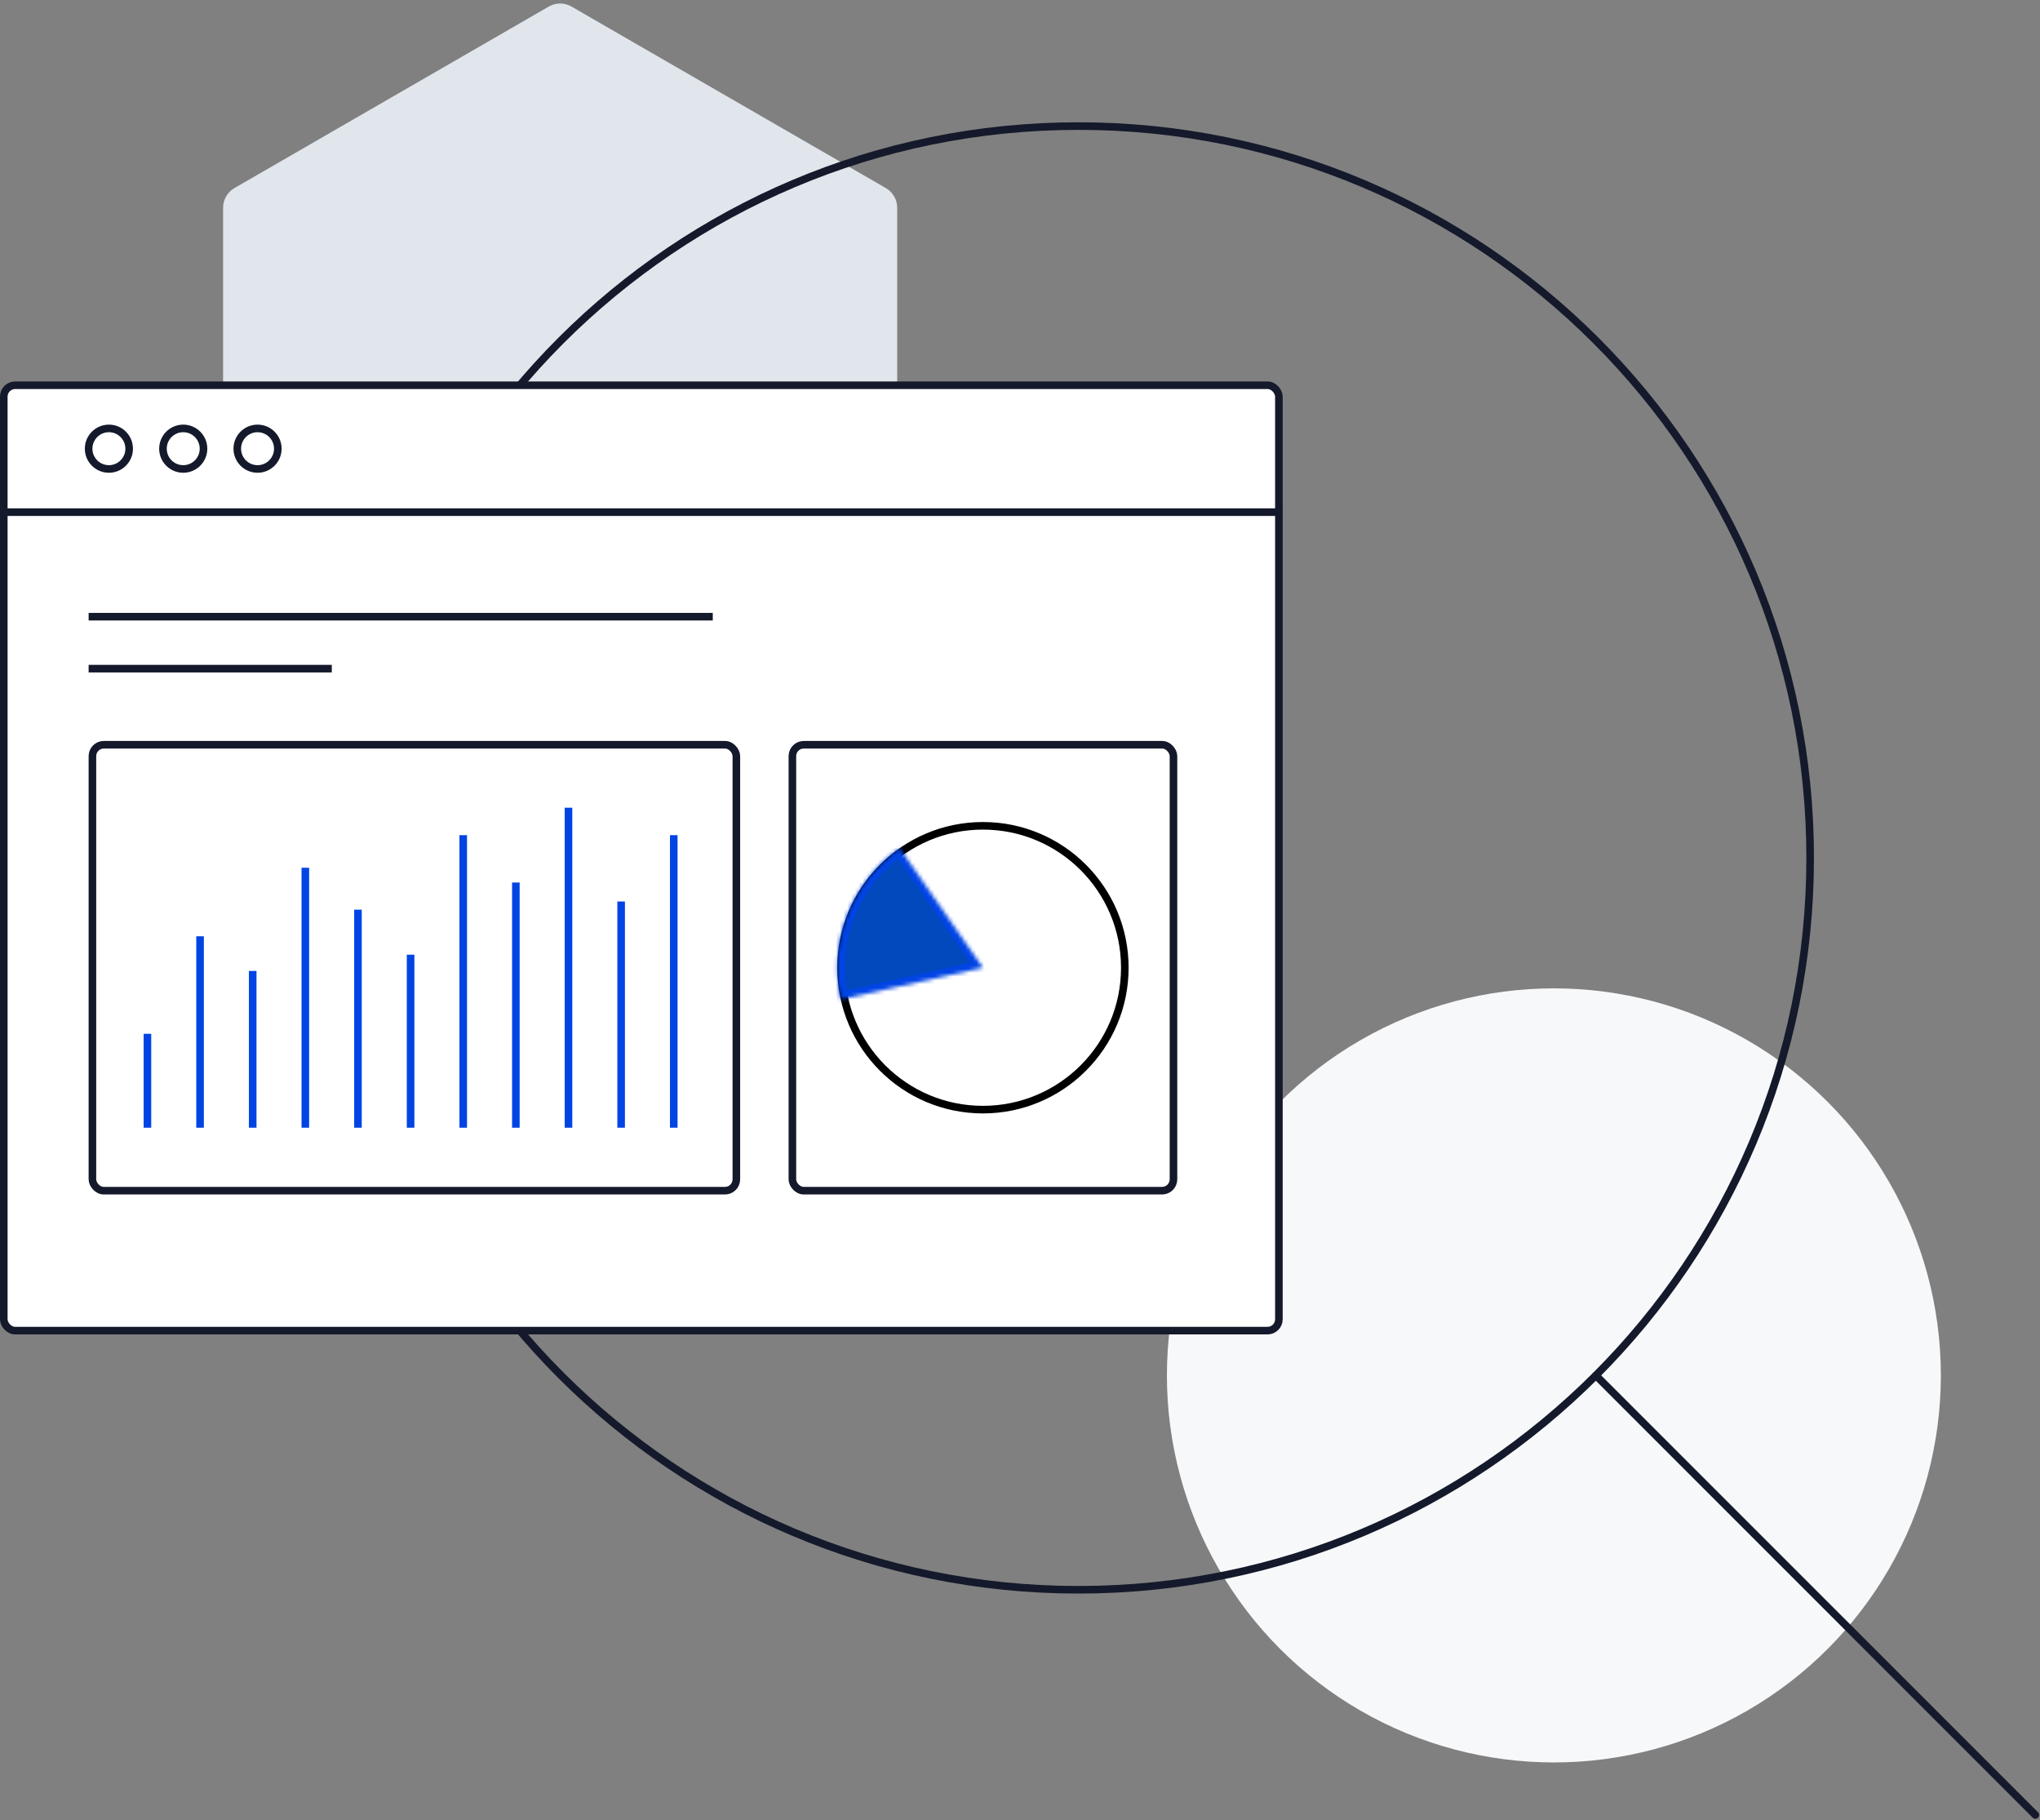 <svg width="538" height="480" viewBox="0 0 538 480" fill="none" xmlns="http://www.w3.org/2000/svg">
<rect x="0" y="0" width="538" height="480" fill="#808080" stroke="none"/>
<circle cx="409.798" cy="362.665" r="102.055" fill="#F7F8FA"/>
<path d="M144.724 1.732C146.58 0.66 148.867 0.66 150.724 1.732L233.612 49.588C235.469 50.66 236.612 52.64 236.612 54.784V150.495C236.612 152.639 235.469 154.62 233.612 155.692L150.724 203.547C148.867 204.619 146.58 204.619 144.724 203.547L61.835 155.692C59.979 154.62 58.835 152.639 58.835 150.495V54.784C58.835 52.64 59.979 50.66 61.835 49.588L144.724 1.732Z" fill="#E1E6ED"/>
<path d="M284.413 419.191C390.99 419.191 477.387 332.794 477.387 226.217C477.387 119.641 390.99 33.244 284.413 33.244C177.837 33.244 91.439 119.641 91.439 226.217C91.439 332.794 177.837 419.191 284.413 419.191Z" stroke="#14192B" stroke-width="2" stroke-linecap="round" stroke-linejoin="round"/>
<path d="M420.871 362.665L536.774 478.568" stroke="#14192B" stroke-width="2" stroke-linecap="round" stroke-linejoin="round"/>
<rect x="1" y="101.578" width="336.276" height="249.279" rx="3" fill="white" stroke="#14192B" stroke-width="2"/>
<rect x="208.973" y="196.375" width="100.502" height="117.583" rx="3" fill="white" stroke="#14192B" stroke-width="2"/>
<rect x="24.373" y="196.375" width="169.821" height="117.583" rx="3" fill="white" stroke="#14192B" stroke-width="2"/>
<line x1="38.881" y1="297.357" x2="38.881" y2="272.597" stroke="#0144E4" stroke-width="2"/>
<line x1="52.762" y1="297.358" x2="52.762" y2="246.878" stroke="#0144E4" stroke-width="2"/>
<line x1="66.643" y1="297.358" x2="66.643" y2="256.018" stroke="#0144E4" stroke-width="2"/>
<line x1="80.523" y1="297.358" x2="80.523" y2="228.81" stroke="#0144E4" stroke-width="2"/>
<line x1="94.404" y1="297.358" x2="94.404" y2="239.863" stroke="#0144E4" stroke-width="2"/>
<line x1="108.283" y1="297.358" x2="108.283" y2="251.731" stroke="#0144E4" stroke-width="2"/>
<line x1="122.164" y1="297.358" x2="122.164" y2="220.218" stroke="#0144E4" stroke-width="2"/>
<line x1="136.045" y1="297.358" x2="136.045" y2="232.703" stroke="#0144E4" stroke-width="2"/>
<line x1="149.926" y1="297.358" x2="149.926" y2="212.976" stroke="#0144E4" stroke-width="2"/>
<line x1="163.807" y1="297.358" x2="163.807" y2="237.708" stroke="#0144E4" stroke-width="2"/>
<line x1="177.688" y1="297.358" x2="177.688" y2="220.217" stroke="#0144E4" stroke-width="2"/>
<circle cx="259.225" cy="255.167" r="37.418" fill="white" stroke="black" stroke-width="2"/>
<mask id="path-20-inside-1" fill="white">
<path d="M237.261 223.646C231.005 228.006 226.187 234.128 223.422 241.235C220.656 248.342 220.069 256.11 221.733 263.552L259.225 255.167L237.261 223.646Z"/>
</mask>
<path d="M237.261 223.646C231.005 228.006 226.187 234.128 223.422 241.235C220.656 248.342 220.069 256.11 221.733 263.552L259.225 255.167L237.261 223.646Z" fill="#0149BC" stroke="#0144E4" stroke-width="4" mask="url(#path-20-inside-1)"/>
<line x1="23.373" y1="162.609" x2="187.976" y2="162.609" stroke="#14192B" stroke-width="2"/>
<line x1="23.373" y1="176.308" x2="87.498" y2="176.308" stroke="#14192B" stroke-width="2"/>
<line x1="8.74228e-08" y1="135.045" x2="338.276" y2="135.045" stroke="#14192B" stroke-width="2"/>
<circle cx="28.719" cy="118.311" r="5.346" fill="white" stroke="#14192B" stroke-width="2"/>
<circle cx="48.324" cy="118.311" r="5.346" fill="white" stroke="#14192B" stroke-width="2"/>
<circle cx="67.922" cy="118.311" r="5.346" fill="white" stroke="#14192B" stroke-width="2"/>
</svg>
